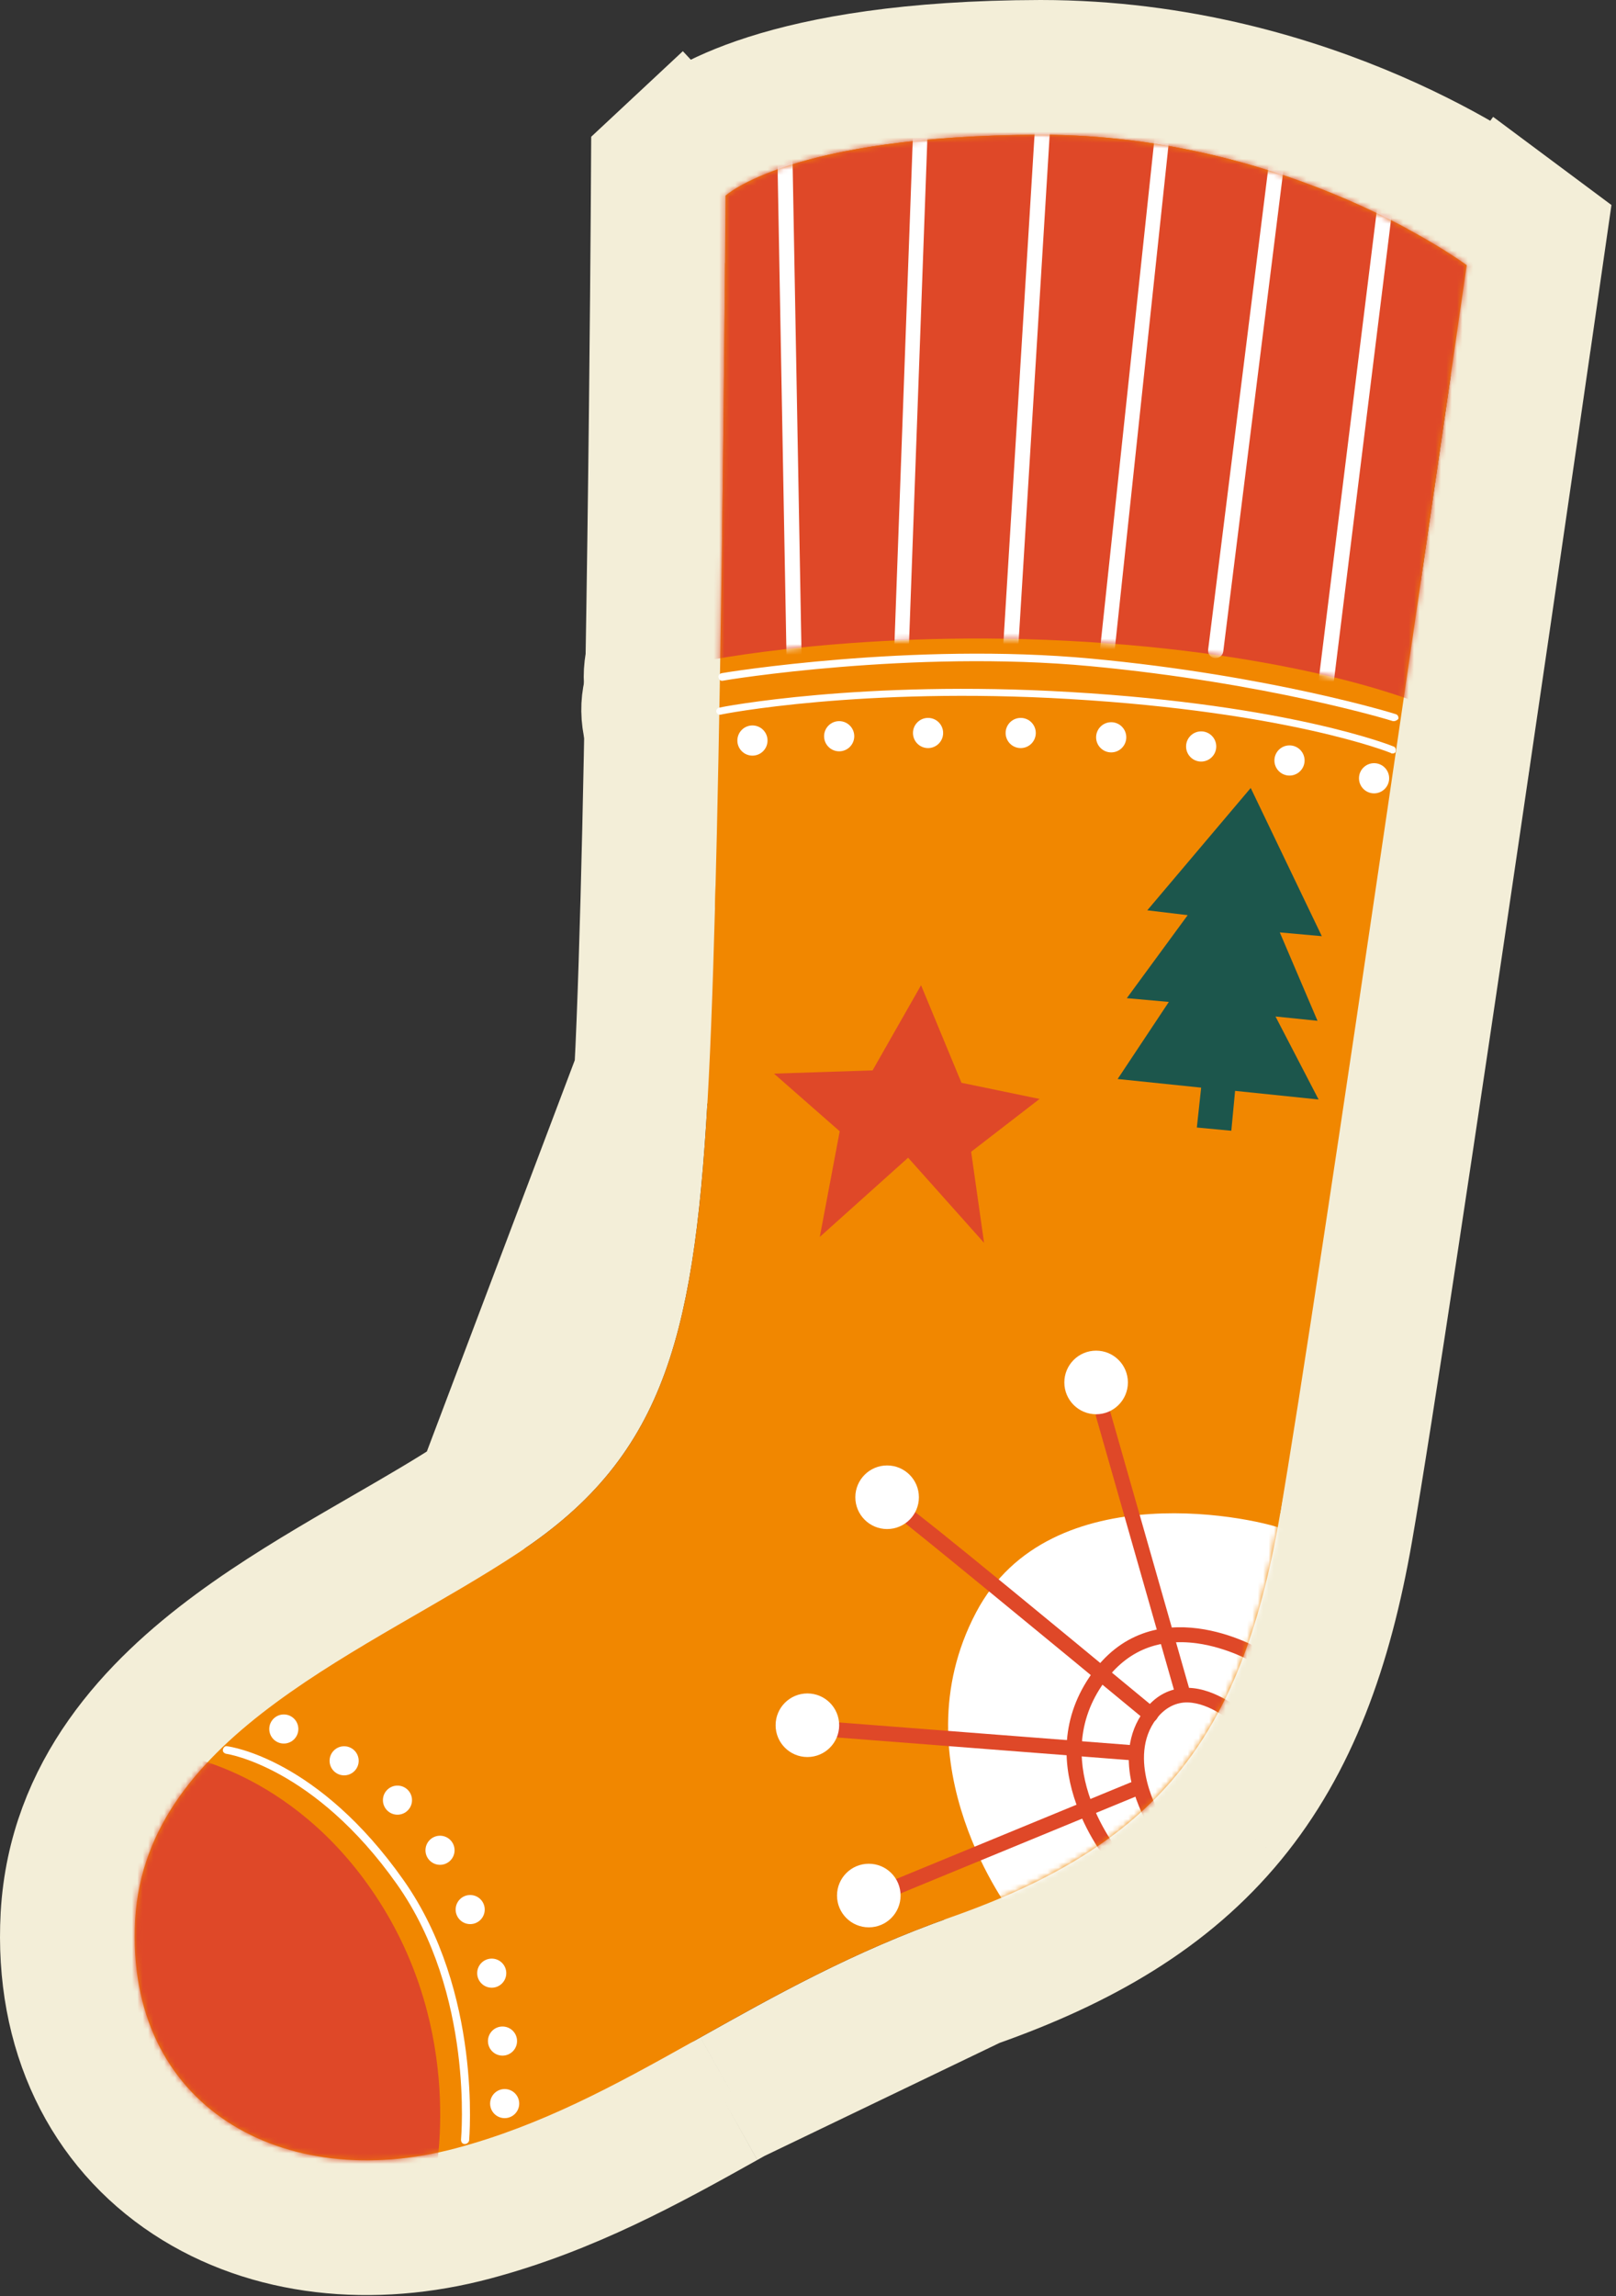 <?xml version="1.0" encoding="UTF-8"?> <svg xmlns="http://www.w3.org/2000/svg" width="300" height="426" viewBox="0 0 300 426" fill="none"><rect x="0" y="0" width="300" height="426" fill="#333333" stroke="none"/> <path d="M134.687 36.3L126.158 27.162L122.22 30.837L122.187 36.225L134.687 36.3ZM134.687 36.3C126.158 27.162 126.167 27.154 126.176 27.145L126.193 27.129L126.229 27.096C126.254 27.073 126.279 27.05 126.306 27.026C126.358 26.979 126.414 26.929 126.473 26.877C126.591 26.773 126.723 26.661 126.868 26.541C127.159 26.3 127.506 26.027 127.914 25.729C128.729 25.133 129.784 24.436 131.116 23.679C133.781 22.165 137.538 20.426 142.699 18.779C152.998 15.492 168.943 12.552 193.16 12.5L193.174 12.5H193.187C218.635 12.5 240.123 19.1 255.186 25.632C262.737 28.907 268.746 32.196 272.92 34.705C275.01 35.961 276.647 37.025 277.796 37.802C278.371 38.19 278.824 38.506 279.152 38.739C279.315 38.855 279.448 38.951 279.548 39.024C279.598 39.06 279.64 39.091 279.675 39.116L279.72 39.15L279.738 39.163L279.746 39.169C279.749 39.172 279.753 39.174 272.287 49.2M134.687 36.3C122.187 36.225 122.187 36.225 122.187 36.226L122.187 36.23L122.187 36.245L122.187 36.307L122.185 36.556L122.179 37.536C122.173 38.398 122.165 39.668 122.153 41.303C122.129 44.572 122.092 49.297 122.041 55.114C121.938 66.751 121.775 82.755 121.538 100.23C121.063 135.266 120.289 175.934 119.103 199.264L272.287 49.2M272.287 49.2L284.659 50.984L285.721 43.618L279.753 39.174L272.287 49.2ZM272.287 49.2C284.659 50.984 284.659 50.985 284.659 50.986M272.287 49.2L284.659 50.986M89.479 277.582L89.488 277.576C101.2 269.825 107.588 261.645 111.658 250.5C116.008 238.587 117.903 222.817 119.103 199.265L89.479 277.582ZM89.479 277.582L89.471 277.588M89.479 277.582L89.471 277.588M89.471 277.588C84.074 281.172 78.084 284.635 71.555 288.408C70.287 289.141 68.999 289.885 67.692 290.645C59.86 295.192 51.468 300.191 43.792 305.853C28.581 317.073 13.929 332.553 12.608 355.481L12.607 355.5M89.471 277.588L12.607 355.5M12.607 355.5L12.606 355.518M12.607 355.5L12.606 355.518M12.606 355.518C11.436 376.942 20.112 394.103 35.296 404.083M12.606 355.518L35.296 404.083M35.296 404.083C50.012 413.756 69.197 415.637 87.805 410.679M35.296 404.083L87.805 410.679M87.805 410.679C105.464 405.973 120.274 397.812 134.482 389.857M87.805 410.679L134.482 389.857M134.482 389.857C135.035 389.546 135.589 389.236 136.142 388.926M134.482 389.857L136.142 388.926M136.142 388.926C149.997 381.163 163.696 373.487 180.736 367.491M136.142 388.926L180.736 367.491M180.736 367.491C200.884 360.402 216.607 351.195 228.163 337.157M180.736 367.491L228.163 337.157M228.163 337.157C239.668 323.18 246.005 305.667 249.8 283.952M228.163 337.157L249.8 283.952M249.8 283.952C253.437 263.143 262.167 204.781 269.954 151.87M249.8 283.952L269.954 151.87M269.954 151.87C273.855 125.36 277.532 100.139 280.232 81.547M269.954 151.87L280.232 81.547M280.232 81.547C281.583 72.25 282.689 64.611 283.458 59.294M280.232 81.547L283.458 59.294M283.458 59.294C283.843 56.636 284.143 54.559 284.347 53.146M283.458 59.294L284.347 53.146M284.347 53.146L284.58 51.536M284.347 53.146L284.58 51.536M284.58 51.536L284.639 51.123M284.58 51.536L284.639 51.123M284.639 51.123L284.654 51.019M284.639 51.123L284.654 51.019M284.654 51.019L284.658 50.993M284.654 51.019L284.658 50.993M284.658 50.993L284.659 50.986M284.658 50.993L284.659 50.986" fill="#F18700" stroke="#F3EED8" stroke-width="25"></path> <path d="M251.146 144.679C252.383 145.008 253.322 145.273 253.94 145.452L255.636 146.3H258.587H258.587H258.588H258.589H258.589H258.59H258.59H258.591H258.591H258.592H258.593H258.593H258.594H258.594H258.595H258.595H258.596H258.596H258.597H258.597H258.598H258.599H258.599H258.6H258.6H258.601H258.601H258.602H258.602H258.603H258.603H258.604H258.604H258.605H258.605H258.606H258.606H258.607H258.607H258.608H258.608H258.609H258.609H258.61H258.61H258.611H258.611H258.612H258.612H258.613H258.613H258.614H258.614H258.615H258.615H258.616H258.616H258.617H258.617H258.618H258.618H258.619H258.619H258.62H258.62H258.62H258.621H258.621H258.622H258.622H258.623H258.623H258.624H258.624H258.624H258.625H258.625H258.626H258.626H258.627H258.627H258.628H258.628H258.628H258.629H258.629H258.63H258.63H258.63H258.631H258.631H258.632H258.632H258.633H258.633H258.633H258.634H258.634H258.635H258.635H258.635H258.636H258.636H258.637H258.637H258.637H258.638H258.638H258.639H258.639H258.639H258.64H258.64H258.641H258.641H258.641H258.642H258.642H258.642H258.643H258.643H258.644H258.644H258.644H258.645H258.645H258.645H258.646H258.646H258.647H258.647H258.647H258.648H258.648H258.648H258.649H258.649H258.649H258.65H258.65H258.65H258.651H258.651H258.652H258.652H258.652H258.653H258.653H258.653H258.654H258.654H258.654H258.655H258.655H258.655H258.656H258.656H258.656H258.657H258.657H258.657H258.658H258.658H258.658H258.659H258.659H258.659H258.66H258.66H258.66H258.661H258.661H258.661H258.662H258.662H258.662H258.663H258.663H258.663H258.664H258.664H258.664H258.665H258.665H258.665H258.665H258.666H258.666H258.666H258.667H258.667H258.667H258.668H258.668H258.668H258.669H258.669H258.669H258.67H258.67H258.67H258.67H258.671H258.671H258.671H258.672H258.672H258.672H258.673H258.673H258.673H258.674H258.674H258.674H258.674H258.675H258.675H258.675H258.676H258.676H258.676H258.677H258.677H258.677H258.677H258.678H258.678H258.678H258.679H258.679H258.679H258.679H258.68H258.68H258.68H258.681H258.681H258.681H258.682H258.682H258.682H258.682H258.683H258.683H258.683H258.684H258.684H258.684H258.685H258.685H258.685H258.685H258.686H258.686H258.686H258.687H258.687H258.687H258.687H258.688H258.688H258.688H258.689H258.689H258.689H258.689H258.69H258.69H258.69H258.691H258.691H258.691H258.692H258.692H258.692H258.692H258.693H258.693H258.693H258.694H258.694H258.694H258.695H258.695H258.695H258.695H258.696H258.696H258.696H258.697H258.697H258.697H258.697H258.698H258.698H258.698H258.699H258.699H258.699H258.7H258.7H258.7H258.701H258.701H258.701H258.701H258.702H258.702H258.702H258.703H258.703H258.703H258.704H258.704H258.704H258.704H258.705H258.705H258.705H258.706H258.706H258.706H258.707H258.707H258.707H258.708H258.708H258.708H258.709H258.709H258.709H258.71H258.71H258.71H258.71H258.711H258.711H258.711H258.712H258.712H258.712H258.713H258.713H258.713H258.714H258.714H258.714H258.715H258.715H258.715H258.716H258.716H258.716H258.717H258.717H258.717H258.718H258.718H258.718H258.719H258.719H258.719H258.72H258.72H258.72H258.721H258.721H258.721H258.722H258.722H258.723H258.723H258.723H258.724H258.724H258.724H258.725H258.725H258.725H258.726H258.726H258.726H258.727H258.727H258.728H258.728H258.728H258.729H258.729H258.729H258.73H258.73H258.731H258.731H258.731H258.732H258.732H258.732H258.733H258.733H258.734H258.734H258.734H258.735H258.735H258.736H258.736H258.736H258.737H258.737H258.737H258.738H258.738H258.739H258.739H258.74H258.74H258.74H258.741H258.741H258.742H258.742H258.742H258.743H258.743H258.744H258.744H258.744H258.745H258.745H258.746H258.746H258.747H258.747H258.747H258.748H258.748H258.749H258.749H258.75H258.75H258.751H258.751H258.751H258.752H258.752H258.753H258.753H258.754H258.754H258.755H258.755H258.756H258.756H258.757H258.757H258.757H258.758H258.758H258.759H258.759H258.76H258.76H258.761H258.761H258.762H258.762H258.763H258.763H258.764H258.764H258.765H258.765H258.766H258.766H258.767H258.767H258.768H258.768H258.769H258.769H258.77H258.77H258.771H258.771H258.772H258.772H258.773H258.774H258.774H258.775H258.775H258.776H258.776H258.777H258.777H258.778H258.778H258.779H258.78H258.78H258.781H258.781H258.782H258.782H258.783H258.783H258.784H258.785H258.785H258.786H258.786H258.787C264.075 146.3 267.414 143.25 268.426 142.239L270.874 139.791L271.714 136.432C273.175 130.586 270.413 122.845 262.776 120.554C262.676 120.522 262.574 120.49 262.479 120.46C262.218 120.38 261.883 120.279 261.479 120.161C260.668 119.923 259.528 119.599 258.084 119.212C255.194 118.436 251.06 117.395 245.881 116.263C235.533 114.001 220.947 111.36 203.749 109.754C186.149 108.111 168.305 108.81 154.976 109.891C148.273 110.434 142.622 111.082 138.598 111.604C136.585 111.865 134.972 112.095 133.829 112.267C133.259 112.353 132.798 112.425 132.456 112.481C132.287 112.508 132.132 112.534 131.999 112.557C131.936 112.568 131.853 112.582 131.764 112.598C131.721 112.606 131.65 112.62 131.564 112.637C131.563 112.637 131.562 112.637 131.56 112.637C131.522 112.645 131.265 112.696 130.955 112.773C128.789 113.315 126.018 114.592 123.826 117.27C121.352 120.293 120.199 124.489 121.26 128.732C121.803 130.902 123.082 133.673 125.762 135.864C128.644 138.221 132.593 139.378 136.631 138.56C136.648 138.557 136.666 138.554 136.686 138.55C136.899 138.515 137.249 138.459 137.73 138.386C138.689 138.24 140.118 138.033 141.947 137.795C145.607 137.317 150.825 136.715 157.039 136.209C169.547 135.19 185.724 134.59 201.217 136.045C217.128 137.54 230.626 139.975 240.134 142.04C244.883 143.072 248.621 144.007 251.146 144.679ZM136.165 137.208C136.162 137.208 136.189 137.203 136.253 137.192C136.199 137.202 136.167 137.207 136.165 137.208Z" fill="white" stroke="#F3EED8" stroke-width="25"></path> <path d="M44.322 311.682C40.392 310.982 36.57 312.139 33.761 314.436C31.082 316.627 29.802 319.397 29.26 321.568C28.199 325.811 29.352 330.006 31.825 333.029C34.017 335.707 36.787 336.985 38.955 337.527L40.448 337.9H40.61C40.731 337.935 40.867 337.976 41.018 338.025C42.064 338.358 43.812 339.021 46.031 340.253C50.414 342.687 56.884 347.48 63.475 356.808C63.476 356.81 63.477 356.811 63.477 356.812C74.22 372.035 73.31 391.975 73.114 396.274C73.098 396.622 73.087 396.868 73.087 397C73.087 399.05 73.567 402.142 75.751 405.053C78.303 408.453 82.236 410.3 86.287 410.3C93.273 410.3 97.559 405.311 98.945 401.153L99.587 399.228V397.2C99.587 398.341 102.579 366.335 85.101 341.595L44.322 311.682ZM44.322 311.682C48.509 312.355 67.473 316.604 85.1 341.593L44.322 311.682Z" fill="white" stroke="#F3EED8" stroke-width="25"></path> <path d="M199.424 115.922C179.373 114.73 162.53 115.453 150.597 116.498C144.627 117.02 139.871 117.625 136.541 118.114C134.876 118.359 133.56 118.576 132.619 118.742C132.151 118.824 131.763 118.896 131.461 118.955C131.314 118.983 131.163 119.013 131.02 119.043C130.954 119.057 130.85 119.08 130.73 119.107C130.674 119.12 130.57 119.144 130.444 119.176C130.443 119.176 130.441 119.176 130.439 119.177C130.382 119.191 129.997 119.287 129.534 119.441C125.948 120.637 118.527 125.801 120.86 135.132L120.977 135.597L121.128 136.053C122.318 139.622 127.426 146.964 136.641 144.77C136.764 144.746 136.967 144.708 137.251 144.657C137.929 144.536 138.993 144.357 140.416 144.146C143.26 143.724 147.498 143.179 152.92 142.702C163.771 141.747 179.298 141.07 197.842 142.178L197.849 142.178C217.495 143.339 231.68 145.723 240.814 147.762C245.382 148.782 248.689 149.716 250.785 150.368C251.834 150.695 252.577 150.95 253.02 151.108C253.026 151.111 253.033 151.113 253.039 151.115C255.713 152.347 258.05 152.307 258.442 152.301C258.462 152.3 258.477 152.3 258.487 152.3C259.689 152.3 262.245 152.152 264.967 150.641C268.013 148.95 270.806 145.694 271.449 141.313C271.821 139.041 271.587 136.746 270.847 134.672C269.876 131.952 267.47 128.35 262.971 126.751C262.566 126.592 262.211 126.464 262.016 126.394L261.969 126.377C261.183 126.093 260.101 125.723 258.716 125.289C255.945 124.421 251.952 123.297 246.686 122.116C236.151 119.752 220.532 117.161 199.424 115.922ZM253.489 151.282C253.487 151.282 253.465 151.273 253.426 151.257C253.47 151.274 253.49 151.282 253.489 151.282ZM253.956 150.069C253.955 150.069 253.935 150.061 253.899 150.046C253.939 150.062 253.957 150.069 253.956 150.069Z" fill="white" stroke="#F3EED8" stroke-width="25"></path> <path d="M129.987 137.4C129.987 132.044 134.329 127.7 139.687 127.7C145.042 127.7 149.387 132.041 149.387 137.4C149.387 142.759 145.043 147.1 139.687 147.1C134.328 147.1 129.987 142.756 129.987 137.4ZM139.687 152.7C148.138 152.7 154.987 145.849 154.987 137.4C154.987 128.951 148.138 122.1 139.687 122.1C131.238 122.1 124.387 128.949 124.387 137.4C124.387 145.852 131.239 152.7 139.687 152.7ZM139.687 140.2C141.233 140.2 142.487 138.946 142.487 137.4C142.487 135.854 141.233 134.6 139.687 134.6C138.141 134.6 136.887 135.854 136.887 137.4C136.887 138.946 138.141 140.2 139.687 140.2Z" fill="white" stroke="#F3EED8" stroke-width="25"></path> <path d="M162.587 136C162.587 130.644 166.929 126.3 172.287 126.3C177.642 126.3 181.987 130.641 181.987 136C181.987 141.359 177.643 145.7 172.287 145.7C166.929 145.7 162.587 141.356 162.587 136ZM172.287 151.3C180.738 151.3 187.587 144.449 187.587 136C187.587 127.551 180.738 120.7 172.287 120.7C163.839 120.7 156.987 127.549 156.987 136C156.987 144.452 163.839 151.3 172.287 151.3ZM172.287 138.8C173.834 138.8 175.087 137.546 175.087 136C175.087 134.454 173.834 133.2 172.287 133.2C170.741 133.2 169.487 134.454 169.487 136C169.487 137.546 170.741 138.8 172.287 138.8Z" fill="white" stroke="#F3EED8" stroke-width="25"></path> <path d="M196.586 136.8C196.586 131.444 200.928 127.1 206.287 127.1C211.642 127.1 215.986 131.441 215.986 136.8C215.986 142.159 211.642 146.5 206.287 146.5C200.929 146.5 196.586 142.156 196.586 136.8ZM206.287 152.1C214.738 152.1 221.586 145.248 221.586 136.8C221.586 128.351 214.737 121.5 206.287 121.5C197.839 121.5 190.986 128.348 190.986 136.8C190.986 145.251 197.838 152.1 206.287 152.1ZM206.287 139.6C207.833 139.6 209.086 138.346 209.086 136.8C209.086 135.254 207.833 134 206.287 134C204.74 134 203.486 135.254 203.486 136.8C203.486 138.346 204.74 139.6 206.287 139.6Z" fill="white" stroke="#F3EED8" stroke-width="25"></path> <path d="M229.687 141.1C229.687 135.741 234.031 131.4 239.387 131.4C244.745 131.4 249.087 135.744 249.087 141.1C249.087 146.456 244.745 150.8 239.387 150.8C234.031 150.8 229.687 146.459 229.687 141.1ZM239.387 156.4C247.835 156.4 254.687 149.551 254.687 141.1C254.687 132.649 247.835 125.8 239.387 125.8C230.935 125.8 224.087 132.651 224.087 141.1C224.087 149.549 230.935 156.4 239.387 156.4ZM239.387 143.9C240.933 143.9 242.187 142.646 242.187 141.1C242.187 139.554 240.933 138.3 239.387 138.3C237.84 138.3 236.587 139.554 236.587 141.1C236.587 142.646 237.84 143.9 239.387 143.9Z" fill="white" stroke="#F3EED8" stroke-width="25"></path> <path d="M245.387 144.4C245.387 139.044 249.729 134.7 255.087 134.7C260.445 134.7 264.787 139.044 264.787 144.4C264.787 149.756 260.445 154.1 255.087 154.1C249.728 154.1 245.387 149.756 245.387 144.4ZM255.087 159.7C263.538 159.7 270.387 152.849 270.387 144.4C270.387 135.951 263.538 129.1 255.087 129.1C246.636 129.1 239.787 135.951 239.787 144.4C239.787 152.849 246.636 159.7 255.087 159.7ZM255.087 147.2C256.633 147.2 257.887 145.946 257.887 144.4C257.887 142.854 256.633 141.6 255.087 141.6C253.541 141.6 252.287 142.854 252.287 144.4C252.287 145.946 253.541 147.2 255.087 147.2Z" fill="white" stroke="#F3EED8" stroke-width="25"></path> <path d="M146.087 136.6C146.087 131.244 150.429 126.9 155.787 126.9C161.143 126.9 165.487 131.241 165.487 136.6C165.487 141.959 161.143 146.3 155.787 146.3C150.429 146.3 146.087 141.956 146.087 136.6ZM155.787 151.9C164.238 151.9 171.087 145.049 171.087 136.6C171.087 128.151 164.238 121.3 155.787 121.3C147.339 121.3 140.487 128.149 140.487 136.6C140.487 145.051 147.339 151.9 155.787 151.9ZM155.787 139.4C157.334 139.4 158.587 138.146 158.587 136.6C158.587 135.054 157.334 133.8 155.787 133.8C154.241 133.8 152.987 135.054 152.987 136.6C152.987 138.146 154.241 139.4 155.787 139.4Z" fill="white" stroke="#F3EED8" stroke-width="25"></path> <path d="M42.887 320.8C42.887 315.39 47.272 311 52.687 311C58.099 311 62.487 315.387 62.487 320.8C62.487 326.214 58.098 330.6 52.687 330.6C47.273 330.6 42.887 326.211 42.887 320.8ZM52.687 336C61.084 336 67.887 329.192 67.887 320.8C67.887 312.407 61.083 305.6 52.687 305.6C44.294 305.6 37.487 312.404 37.487 320.8C37.487 329.195 44.293 336 52.687 336ZM52.687 323.5C54.178 323.5 55.387 322.291 55.387 320.8C55.387 319.309 54.178 318.1 52.687 318.1C51.196 318.1 49.987 319.309 49.987 320.8C49.987 322.291 51.196 323.5 52.687 323.5Z" fill="white" stroke="#F3EED8" stroke-width="25"></path> <path d="M63.987 334C63.987 328.589 68.373 324.2 73.787 324.2C79.198 324.2 83.587 328.586 83.587 334C83.587 339.413 79.199 343.8 73.787 343.8C68.373 343.8 63.987 339.41 63.987 334ZM73.787 349.2C82.183 349.2 88.987 342.393 88.987 334C88.987 325.607 82.184 318.8 73.787 318.8C65.393 318.8 58.587 325.605 58.587 334C58.587 342.396 65.394 349.2 73.787 349.2ZM73.787 336.7C75.278 336.7 76.487 335.491 76.487 334C76.487 332.509 75.278 331.3 73.787 331.3C72.296 331.3 71.087 332.509 71.087 334C71.087 335.491 72.296 336.7 73.787 336.7Z" fill="white" stroke="#F3EED8" stroke-width="25"></path> <path d="M77.487 354.3C77.487 348.89 81.873 344.5 87.287 344.5C92.699 344.5 97.087 348.887 97.087 354.3C97.087 359.714 92.698 364.1 87.287 364.1C81.873 364.1 77.487 359.711 77.487 354.3ZM87.287 369.5C95.684 369.5 102.487 362.692 102.487 354.3C102.487 345.907 95.683 339.1 87.287 339.1C78.894 339.1 72.087 345.904 72.087 354.3C72.087 362.695 78.893 369.5 87.287 369.5ZM87.287 357C88.778 357 89.987 355.791 89.987 354.3C89.987 352.809 88.778 351.6 87.287 351.6C85.796 351.6 84.587 352.809 84.587 354.3C84.587 355.791 85.796 357 87.287 357Z" fill="white" stroke="#F3EED8" stroke-width="25"></path> <path d="M83.487 378.7C83.487 373.29 87.873 368.9 93.287 368.9C98.699 368.9 103.087 373.287 103.087 378.7C103.087 384.114 98.698 388.5 93.287 388.5C87.873 388.5 83.487 384.111 83.487 378.7ZM93.287 393.9C101.684 393.9 108.487 387.092 108.487 378.7C108.487 370.307 101.683 363.5 93.287 363.5C84.894 363.5 78.087 370.304 78.087 378.7C78.087 387.095 84.893 393.9 93.287 393.9ZM93.287 381.4C94.778 381.4 95.987 380.191 95.987 378.7C95.987 377.209 94.778 376 93.287 376C91.796 376 90.587 377.209 90.587 378.7C90.587 380.191 91.796 381.4 93.287 381.4Z" fill="white" stroke="#F3EED8" stroke-width="25"></path> <path d="M54.087 326.7C54.087 321.287 58.475 316.9 63.887 316.9C69.301 316.9 73.687 321.29 73.687 326.7C73.687 332.111 69.301 336.5 63.887 336.5C58.476 336.5 54.087 332.114 54.087 326.7ZM63.887 341.9C72.281 341.9 79.087 335.095 79.087 326.7C79.087 318.304 72.28 311.5 63.887 311.5C55.49 311.5 48.687 318.307 48.687 326.7C48.687 335.092 55.49 341.9 63.887 341.9ZM63.887 329.4C65.378 329.4 66.587 328.191 66.587 326.7C66.587 325.209 65.378 324 63.887 324C62.395 324 61.187 325.209 61.187 326.7C61.187 328.191 62.395 329.4 63.887 329.4Z" fill="white" stroke="#F3EED8" stroke-width="25"></path> <path d="M71.887 343.3C71.887 337.89 76.272 333.5 81.687 333.5C87.099 333.5 91.487 337.887 91.487 343.3C91.487 348.714 87.098 353.1 81.687 353.1C76.273 353.1 71.887 348.711 71.887 343.3ZM81.687 358.5C90.084 358.5 96.887 351.692 96.887 343.3C96.887 334.907 90.083 328.1 81.687 328.1C73.294 328.1 66.487 334.904 66.487 343.3C66.487 351.695 73.293 358.5 81.687 358.5ZM81.687 346C83.178 346 84.387 344.791 84.387 343.3C84.387 341.809 83.178 340.6 81.687 340.6C80.196 340.6 78.987 341.809 78.987 343.3C78.987 344.791 80.196 346 81.687 346Z" fill="white" stroke="#F3EED8" stroke-width="25"></path> <path d="M81.487 366.1C81.487 360.689 85.873 356.3 91.287 356.3C96.698 356.3 101.087 360.686 101.087 366.1C101.087 371.514 96.698 375.9 91.287 375.9C85.873 375.9 81.487 371.511 81.487 366.1ZM91.287 381.3C99.683 381.3 106.487 374.493 106.487 366.1C106.487 357.707 99.683 350.9 91.287 350.9C82.894 350.9 76.087 357.704 76.087 366.1C76.087 374.496 82.894 381.3 91.287 381.3ZM91.287 368.8C92.778 368.8 93.987 367.591 93.987 366.1C93.987 364.609 92.778 363.4 91.287 363.4C89.796 363.4 88.587 364.609 88.587 366.1C88.587 367.591 89.796 368.8 91.287 368.8Z" fill="white" stroke="#F3EED8" stroke-width="25"></path> <path d="M83.887 390.3C83.887 384.89 88.272 380.5 93.687 380.5C99.099 380.5 103.487 384.887 103.487 390.3C103.487 395.714 99.098 400.1 93.687 400.1C88.273 400.1 83.887 395.711 83.887 390.3ZM93.687 405.5C102.084 405.5 108.887 398.692 108.887 390.3C108.887 381.907 102.083 375.1 93.687 375.1C85.294 375.1 78.487 381.904 78.487 390.3C78.487 398.695 85.293 405.5 93.687 405.5ZM93.687 393C95.178 393 96.387 391.791 96.387 390.3C96.387 388.809 95.178 387.6 93.687 387.6C92.196 387.6 90.987 388.809 90.987 390.3C90.987 391.791 92.196 393 93.687 393Z" fill="white" stroke="#F3EED8" stroke-width="25"></path> <path d="M179.787 136C179.787 130.641 184.132 126.3 189.487 126.3C194.845 126.3 199.187 130.644 199.187 136C199.187 141.356 194.845 145.7 189.487 145.7C184.131 145.7 179.787 141.359 179.787 136ZM189.487 151.3C197.935 151.3 204.787 144.452 204.787 136C204.787 127.549 197.935 120.7 189.487 120.7C181.035 120.7 174.187 127.551 174.187 136C174.187 144.449 181.036 151.3 189.487 151.3ZM189.487 138.8C191.033 138.8 192.287 137.546 192.287 136C192.287 134.454 191.033 133.2 189.487 133.2C187.94 133.2 186.687 134.454 186.687 136C186.687 137.546 187.94 138.8 189.487 138.8Z" fill="white" stroke="#F3EED8" stroke-width="25"></path> <path d="M213.288 138.5C213.288 133.141 217.632 128.8 222.987 128.8C228.345 128.8 232.688 133.144 232.688 138.5C232.688 143.856 228.346 148.2 222.987 148.2C217.632 148.2 213.288 143.859 213.288 138.5ZM222.987 153.8C231.435 153.8 238.288 146.952 238.288 138.5C238.288 130.049 231.436 123.2 222.987 123.2C214.536 123.2 207.688 130.051 207.688 138.5C207.688 146.949 214.537 153.8 222.987 153.8ZM222.987 141.3C224.534 141.3 225.788 140.046 225.788 138.5C225.788 136.954 224.534 135.7 222.987 135.7C221.441 135.7 220.188 136.954 220.188 138.5C220.188 140.046 221.441 141.3 222.987 141.3Z" fill="white" stroke="#F3EED8" stroke-width="25"></path> <path d="M134.687 36.3C134.687 36.3 133.987 152.7 131.587 199.9C129.187 247 123.887 269.8 96.387 288C68.987 306.2 27.087 321.5 25.087 356.2C23.187 391 52.687 407.1 84.587 398.6C116.487 390.1 138.787 369 176.587 355.7C214.387 342.4 230.287 323 237.487 281.8C244.687 240.6 272.287 49.2 272.287 49.2C272.287 49.2 239.787 25 193.187 25C146.687 25.1 134.687 36.3 134.687 36.3Z" fill="#F18700"></path> <path d="M244.787 204L236.787 188.6L244.586 189.4L237.586 173L245.386 173.7L232.187 146.2L212.986 168.9L220.486 169.8L209.187 185.2L216.986 185.9L207.486 200.2L222.986 201.8L222.187 209.2L228.586 209.8L229.287 202.4L244.787 204Z" fill="#1C564C"></path> <path d="M161.987 198.6L170.987 182.8L178.487 200.9L192.987 203.9L180.287 213.7L182.687 230.6L168.587 214.8L152.187 229.5L155.887 209.9L143.687 199.2L161.987 198.6Z" fill="#DF4828"></path> <path d="M258.787 133.8C258.687 133.8 258.687 133.8 258.587 133.8C258.387 133.7 235.387 126.7 202.387 123.6C169.387 120.5 134.487 126.2 134.187 126.3C133.787 126.4 133.487 126.1 133.387 125.7C133.287 125.3 133.587 125 133.987 124.9C134.387 124.8 169.387 119.1 202.587 122.2C235.787 125.3 258.887 132.4 259.087 132.5C259.487 132.6 259.687 133 259.587 133.4C259.387 133.6 259.087 133.8 258.787 133.8Z" fill="white"></path> <path d="M86.287 397.8C85.787 397.8 85.587 397.4 85.587 397C85.587 396.7 88.087 370 73.687 349.6C58.287 327.8 42.087 325.4 41.987 325.4C41.587 325.3 41.287 325 41.387 324.6C41.487 324.2 41.787 323.9 42.187 324C42.887 324.1 59.087 326.4 74.887 348.8C89.587 369.6 87.087 396.9 87.087 397.2C86.987 397.5 86.687 397.8 86.287 397.8Z" fill="white"></path> <path d="M258.487 139.8C258.387 139.8 258.287 139.8 258.187 139.7C257.987 139.6 239.187 132.1 198.587 129.7C160.087 127.4 133.987 132.5 133.787 132.6C133.387 132.7 133.087 132.4 132.987 132.1C132.887 131.7 133.187 131.4 133.487 131.3C133.787 131.2 159.987 126.1 198.687 128.4C239.587 130.8 258.487 138.4 258.687 138.5C259.087 138.6 259.187 139.1 259.087 139.4C259.087 139.7 258.787 139.8 258.487 139.8Z" fill="white"></path> <path d="M139.687 140.2C141.233 140.2 142.487 138.946 142.487 137.4C142.487 135.854 141.233 134.6 139.687 134.6C138.141 134.6 136.887 135.854 136.887 137.4C136.887 138.946 138.141 140.2 139.687 140.2Z" fill="white"></path> <path d="M172.287 138.8C173.834 138.8 175.087 137.546 175.087 136C175.087 134.454 173.834 133.2 172.287 133.2C170.741 133.2 169.487 134.454 169.487 136C169.487 137.546 170.741 138.8 172.287 138.8Z" fill="white"></path> <path d="M206.287 139.6C207.833 139.6 209.086 138.346 209.086 136.8C209.086 135.254 207.833 134 206.287 134C204.74 134 203.486 135.254 203.486 136.8C203.486 138.346 204.74 139.6 206.287 139.6Z" fill="white"></path> <path d="M239.387 143.9C240.933 143.9 242.187 142.646 242.187 141.1C242.187 139.554 240.933 138.3 239.387 138.3C237.84 138.3 236.587 139.554 236.587 141.1C236.587 142.646 237.84 143.9 239.387 143.9Z" fill="white"></path> <path d="M255.087 147.2C256.633 147.2 257.887 145.946 257.887 144.4C257.887 142.854 256.633 141.6 255.087 141.6C253.541 141.6 252.287 142.854 252.287 144.4C252.287 145.946 253.541 147.2 255.087 147.2Z" fill="white"></path> <path d="M155.787 139.4C157.334 139.4 158.587 138.146 158.587 136.6C158.587 135.054 157.334 133.8 155.787 133.8C154.241 133.8 152.987 135.054 152.987 136.6C152.987 138.146 154.241 139.4 155.787 139.4Z" fill="white"></path> <path d="M52.687 323.5C54.178 323.5 55.387 322.291 55.387 320.8C55.387 319.309 54.178 318.1 52.687 318.1C51.196 318.1 49.987 319.309 49.987 320.8C49.987 322.291 51.196 323.5 52.687 323.5Z" fill="white"></path> <path d="M73.787 336.7C75.278 336.7 76.487 335.491 76.487 334C76.487 332.509 75.278 331.3 73.787 331.3C72.296 331.3 71.087 332.509 71.087 334C71.087 335.491 72.296 336.7 73.787 336.7Z" fill="white"></path> <path d="M87.287 357C88.778 357 89.987 355.791 89.987 354.3C89.987 352.809 88.778 351.6 87.287 351.6C85.796 351.6 84.587 352.809 84.587 354.3C84.587 355.791 85.796 357 87.287 357Z" fill="white"></path> <path d="M93.287 381.4C94.778 381.4 95.987 380.191 95.987 378.7C95.987 377.209 94.778 376 93.287 376C91.796 376 90.587 377.209 90.587 378.7C90.587 380.191 91.796 381.4 93.287 381.4Z" fill="white"></path> <path d="M63.887 329.4C65.378 329.4 66.587 328.191 66.587 326.7C66.587 325.209 65.378 324 63.887 324C62.395 324 61.187 325.209 61.187 326.7C61.187 328.191 62.395 329.4 63.887 329.4Z" fill="white"></path> <path d="M81.687 346C83.178 346 84.387 344.791 84.387 343.3C84.387 341.809 83.178 340.6 81.687 340.6C80.196 340.6 78.987 341.809 78.987 343.3C78.987 344.791 80.196 346 81.687 346Z" fill="white"></path> <path d="M91.287 368.8C92.778 368.8 93.987 367.591 93.987 366.1C93.987 364.609 92.778 363.4 91.287 363.4C89.796 363.4 88.587 364.609 88.587 366.1C88.587 367.591 89.796 368.8 91.287 368.8Z" fill="white"></path> <path d="M93.687 393C95.178 393 96.387 391.791 96.387 390.3C96.387 388.809 95.178 387.6 93.687 387.6C92.196 387.6 90.987 388.809 90.987 390.3C90.987 391.791 92.196 393 93.687 393Z" fill="white"></path> <path d="M189.487 138.8C191.033 138.8 192.287 137.546 192.287 136C192.287 134.454 191.033 133.2 189.487 133.2C187.94 133.2 186.687 134.454 186.687 136C186.687 137.546 187.94 138.8 189.487 138.8Z" fill="white"></path> <path d="M222.987 141.3C224.534 141.3 225.788 140.046 225.788 138.5C225.788 136.954 224.534 135.7 222.987 135.7C221.441 135.7 220.188 136.954 220.188 138.5C220.188 140.046 221.441 141.3 222.987 141.3Z" fill="white"></path> <mask id="mask0_123_1309" style="mask-type:luminance" maskUnits="userSpaceOnUse" x="25" y="25" width="248" height="376"> <path d="M134.687 36.3C134.687 36.3 133.987 152.7 131.587 199.9C129.187 247 123.887 269.8 96.387 288C68.987 306.2 27.087 321.5 25.087 356.2C23.187 391 52.687 407.1 84.587 398.6C116.487 390.1 138.787 369 176.587 355.7C214.387 342.4 230.287 323 237.487 281.8C244.687 240.6 272.287 49.2 272.287 49.2C272.287 49.2 239.787 25 193.187 25C146.687 25.1 134.687 36.3 134.687 36.3Z" fill="white"></path> </mask> <g mask="url(#mask0_123_1309)"> <path d="M129.987 122.8C129.987 122.8 160.087 116.5 201.787 119.1C243.487 121.7 264.287 130.8 264.287 130.8L279.687 46.1C279.687 46.1 234.187 19.1 190.287 16.2C146.287 13.4 124.587 36.8 124.587 36.8L129.987 122.8Z" fill="#DF4828"></path> <path d="M33.587 325.7C33.587 325.7 55.887 328.9 71.287 354.2C86.687 379.6 80.487 405.4 80.487 405.4C80.487 405.4 40.987 414.1 25.987 385.7C10.887 357.3 33.587 325.7 33.587 325.7Z" fill="#DF4828"></path> </g> <mask id="mask1_123_1309" style="mask-type:luminance" maskUnits="userSpaceOnUse" x="25" y="25" width="248" height="376"> <path d="M134.687 36.3C134.687 36.3 133.987 152.7 131.587 199.9C129.187 247 123.887 269.8 96.387 288C68.987 306.2 27.087 321.5 25.087 356.2C23.187 391 52.687 407.1 84.587 398.6C116.487 390.1 138.787 369 176.587 355.7C214.387 342.4 230.287 323 237.487 281.8C244.687 240.6 272.287 49.2 272.287 49.2C272.287 49.2 239.787 25 193.187 25C146.687 25.1 134.687 36.3 134.687 36.3Z" fill="white"></path> </mask> <g mask="url(#mask1_123_1309)"> <path d="M187.987 355.2C187.987 355.2 166.387 327.3 181.187 299.2C194.987 272.9 234.387 281.8 238.987 284C243.587 286.1 243.587 286.1 243.587 286.1C243.587 286.1 243.087 314.7 223.687 333.2C204.087 351.8 187.987 355.2 187.987 355.2Z" fill="white"></path> <path d="M207.087 346.3C206.687 346.3 206.287 346.1 205.987 345.8C205.787 345.6 190.887 327.9 202.287 311.1C213.787 294.1 233.787 305.9 233.987 306C234.687 306.4 234.887 307.3 234.487 307.9C234.087 308.6 233.287 308.8 232.587 308.4C232.587 308.4 227.987 305.7 222.187 304.9C214.687 303.9 208.787 306.5 204.587 312.7C194.387 327.7 207.987 343.9 208.087 344C208.587 344.6 208.487 345.5 207.887 346C207.787 346.2 207.487 346.3 207.087 346.3Z" fill="#DF4828"></path> <path d="M214.287 339.2C213.787 339.2 213.387 339 213.087 338.5C212.787 338 205.687 326.2 212.487 317.3C214.387 314.8 216.687 313.5 219.487 313.2C224.987 312.7 230.087 317.1 230.287 317.2C230.887 317.7 230.887 318.6 230.387 319.2C229.887 319.8 228.987 319.8 228.387 319.3C228.387 319.3 223.987 315.5 219.687 315.9C217.787 316.1 216.087 317.1 214.687 318.9C209.087 326.2 215.387 336.8 215.487 336.9C215.887 337.6 215.687 338.4 214.987 338.8C214.787 339.1 214.487 339.2 214.287 339.2Z" fill="#DF4828"></path> <path d="M219.487 315.4C218.887 315.4 218.287 315 218.187 314.4L203.487 262.9C203.287 262.2 203.687 261.4 204.487 261.2C205.187 261 205.987 261.4 206.187 262.2L220.886 313.7C221.086 314.4 220.686 315.2 219.886 315.4C219.786 315.3 219.587 315.4 219.487 315.4Z" fill="#DF4828"></path> <path d="M213.587 319.5C213.287 319.5 212.987 319.4 212.687 319.2C195.387 304.9 169.087 283.3 167.087 281.9C166.587 281.7 166.287 281.1 166.287 280.5C166.387 279.7 166.987 279.2 167.787 279.2C168.387 279.3 168.887 279.3 214.487 317C215.087 317.5 215.187 318.4 214.687 319C214.387 319.4 213.987 319.5 213.587 319.5Z" fill="#DF4828"></path> <path d="M210.087 326.6H209.987L155.787 322.4C154.987 322.3 154.487 321.7 154.487 320.9C154.587 320.1 155.187 319.6 155.987 319.6L210.187 323.8C210.987 323.9 211.487 324.5 211.487 325.3C211.387 326 210.787 326.6 210.087 326.6Z" fill="#DF4828"></path> <path d="M163.787 352.6C163.287 352.6 162.687 352.3 162.487 351.7C162.187 351 162.487 350.2 163.287 349.9L210.887 330.3C211.587 330 212.387 330.3 212.687 331.1C212.987 331.8 212.687 332.6 211.887 332.9L164.287 352.5C164.087 352.5 163.987 352.6 163.787 352.6Z" fill="#DF4828"></path> </g> <path d="M203.487 262.4C206.745 262.4 209.387 259.758 209.387 256.5C209.387 253.242 206.745 250.6 203.487 250.6C200.228 250.6 197.587 253.242 197.587 256.5C197.587 259.758 200.228 262.4 203.487 262.4Z" fill="white"></path> <path d="M164.687 283.7C167.945 283.7 170.587 281.058 170.587 277.8C170.587 274.541 167.945 271.9 164.687 271.9C161.429 271.9 158.787 274.541 158.787 277.8C158.787 281.058 161.429 283.7 164.687 283.7Z" fill="white"></path> <path d="M161.287 357.6C164.546 357.6 167.187 354.958 167.187 351.7C167.187 348.441 164.546 345.8 161.287 345.8C158.029 345.8 155.387 348.441 155.387 351.7C155.387 354.958 158.029 357.6 161.287 357.6Z" fill="white"></path> <path d="M149.887 326C153.145 326 155.787 323.358 155.787 320.1C155.787 316.841 153.145 314.2 149.887 314.2C146.628 314.2 143.987 316.841 143.987 320.1C143.987 323.358 146.628 326 149.887 326Z" fill="white"></path> <mask id="mask2_123_1309" style="mask-type:luminance" maskUnits="userSpaceOnUse" x="25" y="25" width="248" height="376"> <path d="M134.687 36.3C134.687 36.3 133.987 152.7 131.587 199.9C129.187 247 123.887 269.8 96.387 288C68.987 306.2 27.087 321.5 25.087 356.2C23.187 391 52.687 407.1 84.587 398.6C116.487 390.1 138.787 369 176.587 355.7C214.387 342.4 230.287 323 237.487 281.8C244.687 240.6 272.287 49.2 272.287 49.2C272.287 49.2 239.787 25 193.187 25C146.687 25.1 134.687 36.3 134.687 36.3Z" fill="white"></path> </mask> <g mask="url(#mask2_123_1309)"> <mask id="mask3_123_1309" style="mask-type:luminance" maskUnits="userSpaceOnUse" x="124" y="15" width="156" height="116"> <path d="M129.987 122.8C129.987 122.8 160.087 116.5 201.787 119.1C243.487 121.7 264.287 130.8 264.287 130.8L279.687 46.1C279.687 46.1 234.187 19.1 190.287 16.2C146.287 13.4 124.587 36.8 124.587 36.8L129.987 122.8Z" fill="white"></path> </mask> <g mask="url(#mask3_123_1309)"> <path d="M147.487 127.5C146.687 127.5 146.087 126.9 146.087 126.1L144.287 27.3C144.287 26.5 144.887 25.9 145.687 25.9C146.487 25.9 147.087 26.5 147.087 27.3L148.887 126.1C148.887 126.9 148.287 127.5 147.487 127.5Z" fill="white"></path> <path d="M167.387 122.5C166.587 122.5 165.987 121.8 165.987 121.1L169.587 22.1C169.587 21.3 170.287 20.7 170.987 20.8C171.787 20.8 172.387 21.5 172.287 22.2L168.687 121.2C168.787 121.9 168.187 122.5 167.387 122.5Z" fill="white"></path> <path d="M187.587 122.2C186.687 122.2 186.187 121.5 186.187 120.7L192.387 19.6C192.387 18.8 193.087 18.2 193.887 18.3C194.687 18.3 195.287 19 195.187 19.8L188.987 120.9C188.987 121.6 188.387 122.2 187.587 122.2Z" fill="white"></path> <path d="M205.387 123.2H205.287C204.487 123.1 203.987 122.4 204.087 121.7L214.987 19.5C215.087 18.7 215.787 18.2 216.487 18.3C217.287 18.4 217.787 19.1 217.687 19.8L206.787 122C206.687 122.7 206.087 123.2 205.387 123.2Z" fill="white"></path> <path d="M225.687 122.1C225.587 122.1 225.587 122.1 225.487 122.1C224.687 122 224.187 121.3 224.287 120.5L235.887 27.7C235.987 26.9 236.687 26.4 237.487 26.5C238.287 26.6 238.787 27.3 238.687 28.1L227.087 120.9C226.987 121.6 226.387 122.1 225.687 122.1Z" fill="white"></path> <path d="M245.887 130.3C245.787 130.3 245.787 130.3 245.687 130.3C244.887 130.2 244.387 129.5 244.487 128.7L256.187 34.3C256.287 33.5 256.988 33 257.788 33.1C258.588 33.2 259.087 33.9 258.987 34.7L247.288 129.1C247.188 129.8 246.587 130.3 245.887 130.3Z" fill="white"></path> </g> </g> </svg> 